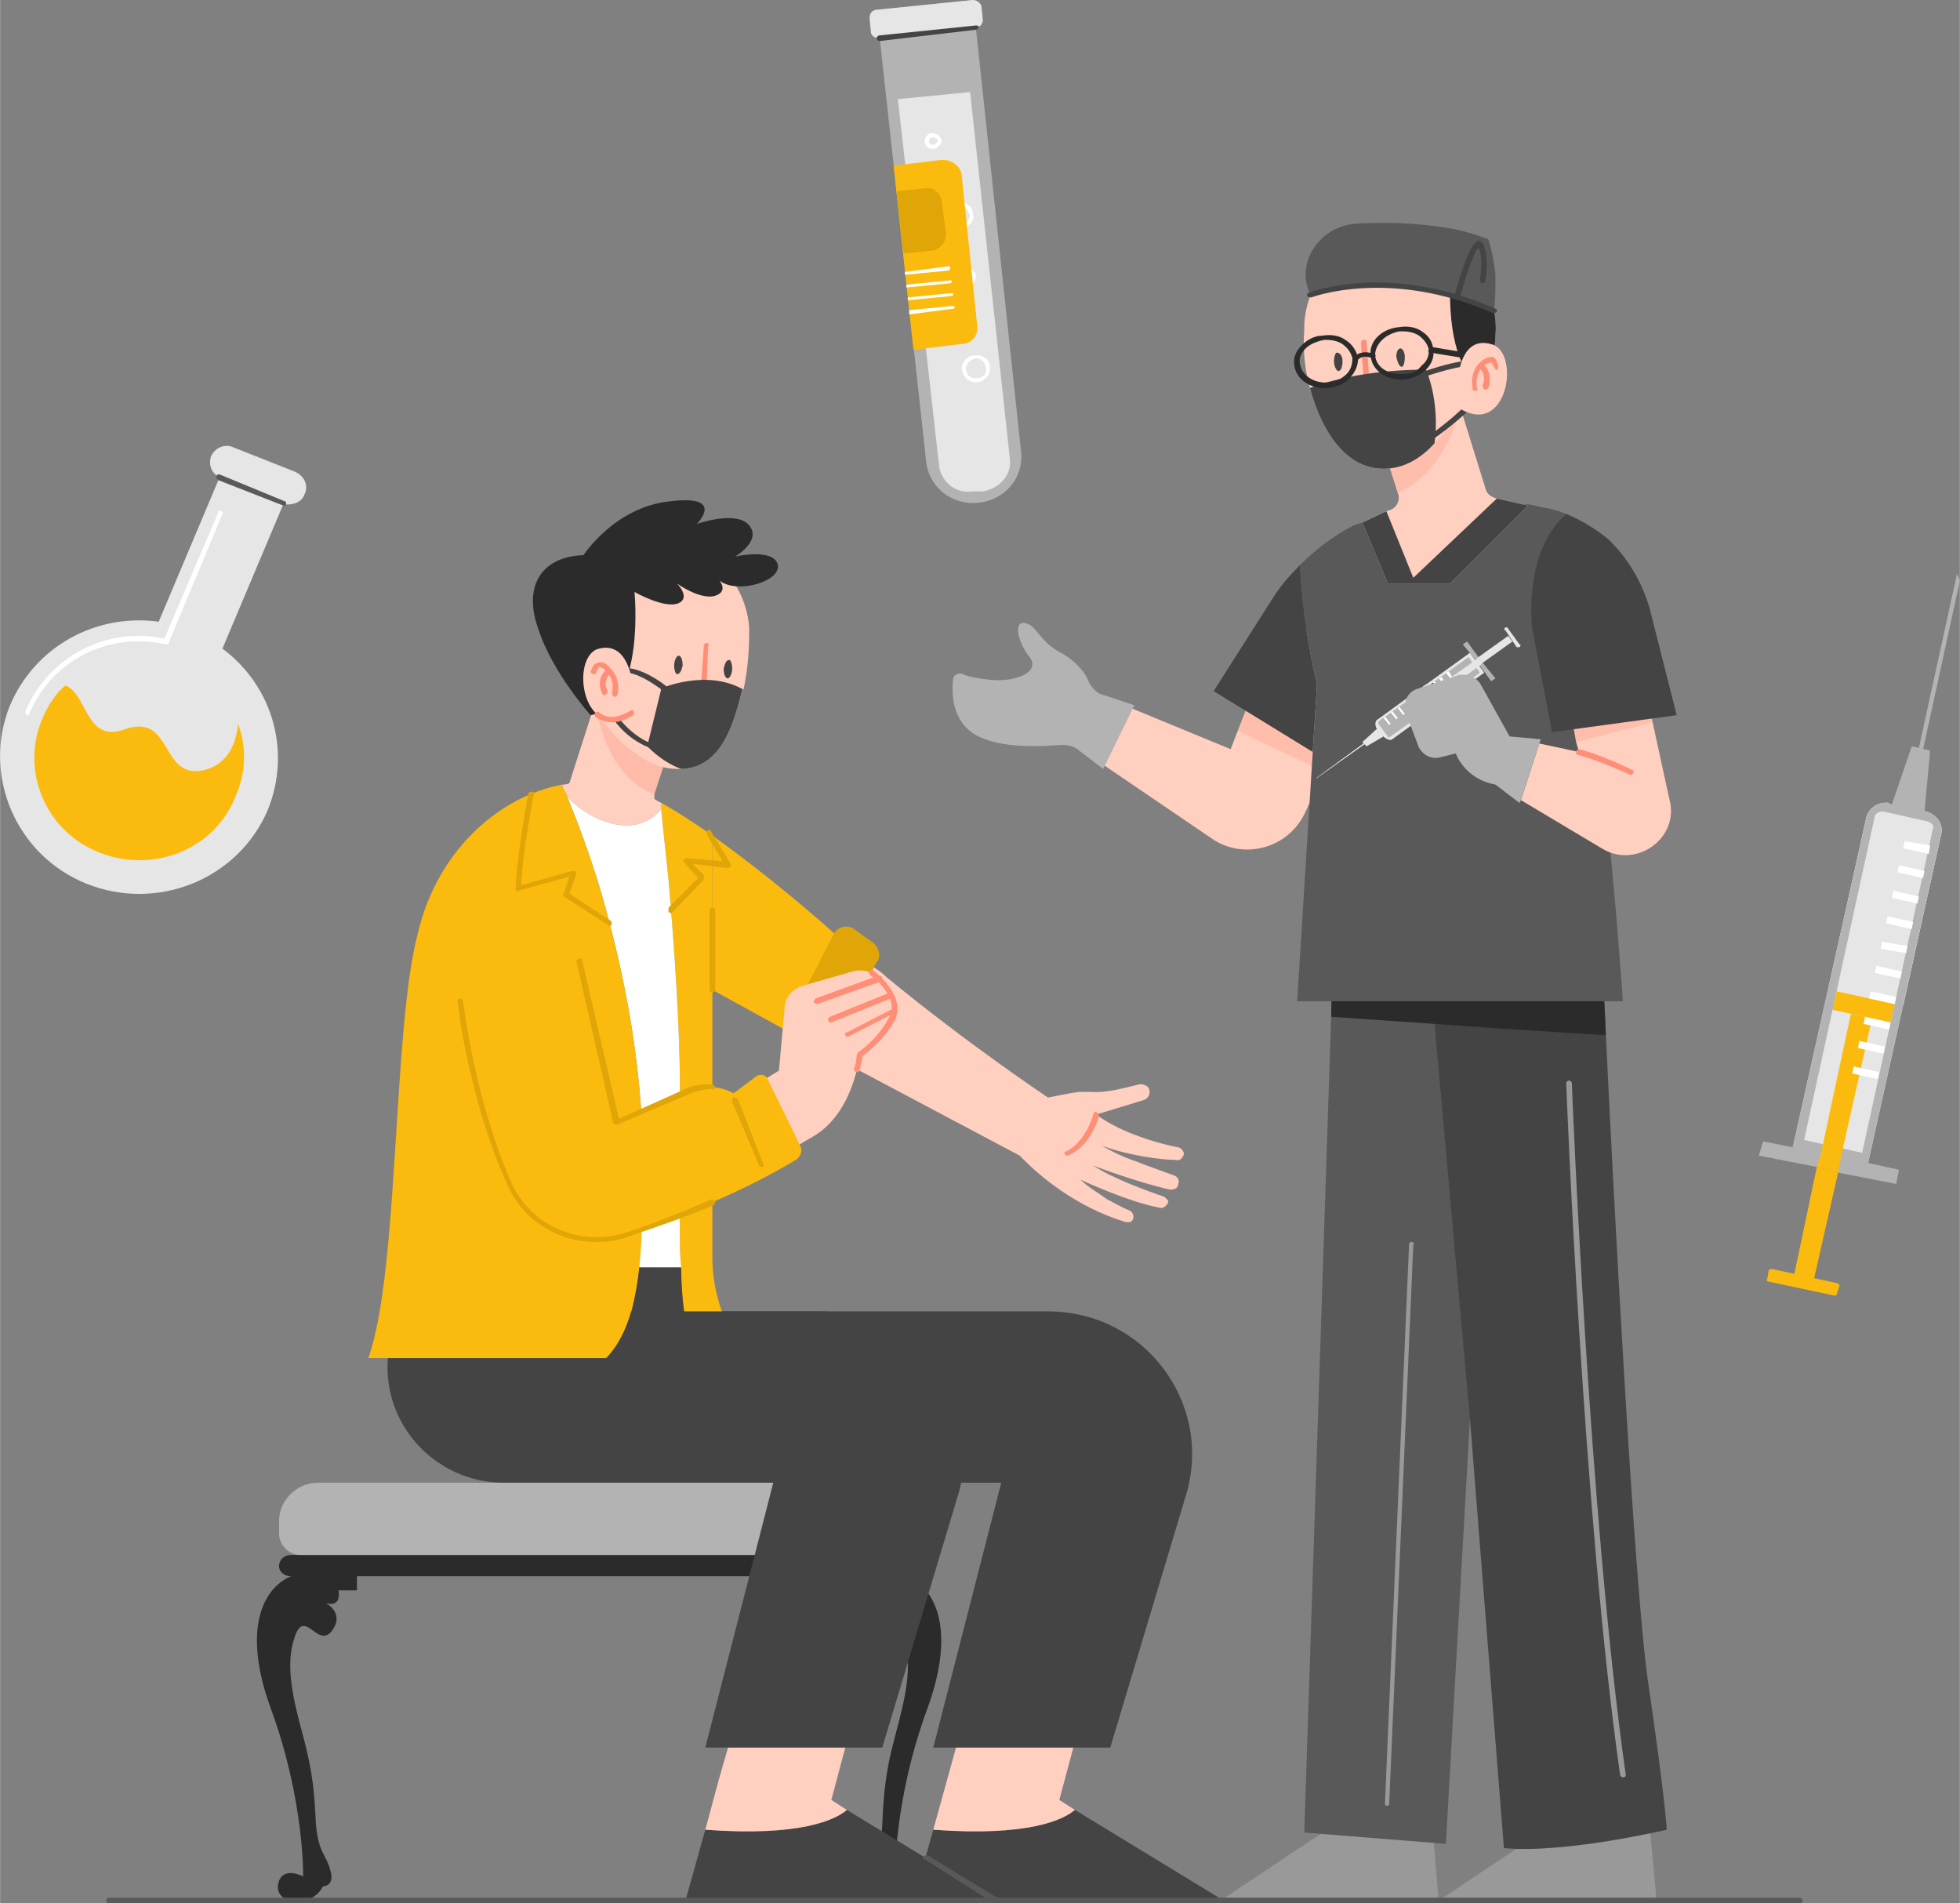 <?xml version="1.0" encoding="UTF-8"?>
<!DOCTYPE svg PUBLIC "-//W3C//DTD SVG 1.0//EN" "http://www.w3.org/TR/2001/REC-SVG-20010904/DTD/svg10.dtd">
<!-- Creator: CorelDRAW X7 -->
<svg xmlns="http://www.w3.org/2000/svg" xml:space="preserve" width="55.822mm" height="54.202mm" version="1.0" style="shape-rendering:geometricPrecision; text-rendering:geometricPrecision; image-rendering:optimizeQuality; fill-rule:evenodd; clip-rule:evenodd"
viewBox="0 0 1384 1344"
 xmlns:xlink="http://www.w3.org/1999/xlink">
 <rect x="0" y="0" width="1384" height="1344" fill="#808080" stroke="none"/>
 <defs>
  <style type="text/css">
   <![CDATA[
    .fil0 {fill:#2B2B2B}
    .fil5 {fill:#444444}
    .fil4 {fill:#595959}
    .fil2 {fill:#130F3F;fill-rule:nonzero}
    .fil11 {fill:#161659;fill-rule:nonzero}
    .fil3 {fill:#999999;fill-rule:nonzero}
    .fil1 {fill:#B3B3B3;fill-rule:nonzero}
    .fil14 {fill:#E0A607;fill-rule:nonzero}
    .fil10 {fill:#E6E6E6;fill-rule:nonzero}
    .fil13 {fill:#FBBA0E;fill-rule:nonzero}
    .fil8 {fill:#FF8E77;fill-rule:nonzero}
    .fil6 {fill:#FFCFBF;fill-rule:nonzero}
    .fil12 {fill:white;fill-rule:nonzero}
    .fil9 {fill:white;fill-rule:nonzero}
    .fil7 {fill:#FF8E77;fill-rule:nonzero;fill-opacity:0.251}
    .fil15 {fill:#FF8E77;fill-rule:nonzero;fill-opacity:0.302}
   ]]>
  </style>
 </defs>
 <g id="Layer_x0020_1">
  <g id="_2208650454128">
   <g>
    <g>
     <g>
      <path class="fil0" d="M220 1110c-28,0 -53,30 -29,96 24,65 23,119 23,119 0,0 -13,-7 -17,3 -4,11 7,14 7,14l8 0c7,0 13,-4 16,-10 0,0 9,0 5,-12 -3,-11 -8,-11 -10,-32 -1,-21 -2,-36 -9,-62 -7,-26 -13,-50 -6,-70 7,-21 16,8 26,-4 10,-13 -4,-20 -4,-20 0,0 11,4 9,-9l13 0 0 -13 -32 0z"/>
      <path class="fil0" d="M626 1110c28,0 53,30 29,96 -24,65 -23,119 -23,119 0,0 13,-7 17,3 4,11 -7,14 -7,14l-8 0c-7,0 -13,-4 -16,-10 0,0 -9,0 -5,-12 3,-11 9,-11 10,-32 1,-21 2,-36 9,-62 7,-26 13,-50 6,-70 -7,-21 -16,8 -26,-4 -10,-13 4,-20 4,-20 0,0 -11,4 -9,-9l-13 0 0 -13 32 0z"/>
     </g>
     <path class="fil0" d="M649 1106c0,4 -4,7 -8,7l-436 0c-4,0 -8,-3 -8,-7 0,-5 4,-8 8,-8l436 0c4,0 8,3 8,8z"/>
     <path class="fil1" d="M649 1074l0 9c0,8 -7,15 -15,15l-422 0c-8,0 -15,-7 -15,-15l0 -9c0,-15 13,-27 27,-27l398 0c15,0 27,12 27,27z"/>
     <path class="fil2" d="M641 1115l-47 0c-1,0 -2,-1 -2,-2 0,-1 1,-1 2,-1l47 0c1,0 2,0 2,1 0,1 -1,2 -2,2z"/>
    </g>
    <g>
     <polygon class="fil3" points="1012,1295 1016,1344 859,1344 940,1290 "/>
     <polygon class="fil3" points="1165,1290 1170,1344 1013,1344 1094,1290 "/>
     <polygon class="fil4" points="1058,671 1055,726 1038,1002 1021,1302 921,1294 940,718 941,671 "/>
     <path class="fil5" d="M1177 1292c0,0 -72,17 -115,13l-24 -303 -25 -279 -5 -52 119 0 5 21c0,0 1,15 2,39 5,105 20,392 30,458 12,82 13,103 13,103z"/>
     <path class="fil0" d="M1134 731l-79 -5 -42 -3 -73 -5 1 -47 186 0 5 21c0,0 1,15 2,39z"/>
     <path class="fil6" d="M975 458l-40 87 -14 30c-12,24 -42,32 -64,18l-100 -68 15 -36 97 40 7 -18 28 -71 71 18z"/>
     <polygon class="fil7" points="975,458 935,545 874,516 904,440 "/>
     <path class="fil4" d="M927 531l3 -48c-7,-29 -11,-60 -12,-84 11,-11 24,-21 38,-28l6 -2 117 -13 9 2c19,3 35,12 49,24 -12,20 -22,51 -15,98 2,9 3,19 5,30 0,1 0,2 0,3 12,88 19,194 19,194l-230 0 11 -176z"/>
     <path class="fil5" d="M930 483l-3 48 -70 -43 42 -66c5,-8 12,-16 19,-23 1,24 5,55 12,84z"/>
     <path class="fil6" d="M1079 357l-55 55 -44 0 -18 -43 17 -8 3 -1c5,-2 7,-8 5,-12l-18 -57 57 -18 5 14 18 58c1,4 4,6 8,7l0 0 22 5z"/>
     <path class="fil7" d="M1031 287c-4,18 -15,48 -44,61l-18 -57 57 -18 5 14z"/>
     <path class="fil6" d="M1056 237c0,9 -3,18 -7,26 -4,8 -9,15 -16,21 0,0 0,0 0,0 -1,0 -7,16 -20,29 -9,10 -21,18 -36,18 -27,0 -44,-27 -52,-57 -4,-14 -5,-29 -4,-41l0 0c0,-1 0,-3 0,-4 2,-37 34,-65 72,-63 27,2 49,19 59,42 3,9 5,19 4,29z"/>
     <path class="fil5" d="M948 255c0,4 -1,7 -3,7 -1,0 -3,-3 -3,-7 0,-3 1,-6 2,-6 2,0 4,2 4,6z"/>
     <path class="fil5" d="M992 252c0,4 -1,7 -2,7 -2,0 -3,-3 -4,-7 0,-3 1,-6 3,-6 1,0 3,2 3,6z"/>
     <path class="fil8" d="M964 293c-1,0 -1,0 -1,0l-15 -11c-2,-1 -3,-2 -2,-4 0,-2 1,-3 3,-4l14 -6 -2 -26c0,-1 1,-2 2,-2 1,0 2,0 2,1l2 28c0,1 -1,1 -1,2l-16 6c0,1 -1,1 -1,1 0,0 0,1 1,1l15 10c1,1 1,2 0,3 0,1 -1,1 -1,1z"/>
     <polygon class="fil5" points="1079,357 1024,412 980,412 962,369 979,361 998,408 1057,352 "/>
     <path class="fil6" d="M1131 599l-57 -34 13 -40 28 6 -2 -7 -5 -28 54 -9 5 23 12 55c7,27 -24,49 -48,34z"/>
     <path class="fil8" d="M1152 547c-1,0 -1,0 -1,0 0,0 -24,-11 -37,-14 -1,0 -1,-1 -1,-2 0,-1 1,-2 2,-2 13,3 37,14 38,15 1,0 1,1 0,2 0,1 -1,1 -1,1z"/>
     <polygon class="fil7" points="1167,510 1113,524 1108,496 1162,487 "/>
     <g>
      <path class="fil5" d="M1165 430c-5,-18 -15,-35 -28,-48 -9,-8 -20,-14 -31,-19 -31,27 -24,81 -24,81l14 73 88 -12 -19 -75z"/>
     </g>
     <path class="fil1" d="M801 498l-22 45 -17 -13c-3,-3 -8,-4 -12,-4 -14,1 -43,3 -61,-7 -17,-10 -17,-29 -16,-40 1,-3 4,-4 7,-3 4,2 10,3 19,4 19,2 36,-6 28,-16 -8,-10 -12,-26 -3,-24 9,2 9,13 27,22 10,6 16,14 18,20 3,5 6,8 11,9l21 7z"/>
     <path class="fil0" d="M1056 237c0,9 -3,18 -7,26l-12 1c0,0 -14,-15 -13,-61l28 5c3,9 5,19 4,29z"/>
     <path class="fil4" d="M925 208c0,0 55,-21 130,11 1,-7 1,-15 1,-25 -1,-10 -3,-19 -5,-25 -5,-2 -14,-5 -23,-7 -16,-3 -40,-6 -71,-4 -24,2 -41,25 -33,47 0,1 1,2 1,3z"/>
     <path class="fil5" d="M1055 221c0,0 -1,0 -1,0 -73,-32 -128,-11 -128,-11 -1,0 -2,0 -3,-1 0,-1 0,-2 1,-2 1,-1 57,-22 132,11 1,0 1,1 1,2 -1,1 -1,1 -2,1z"/>
     <path class="fil5" d="M1029 212c0,0 0,0 0,0 -1,-1 -2,-2 -2,-3 4,-14 11,-38 17,-39 0,0 2,0 3,2 5,9 2,26 2,26 0,1 -1,2 -2,2 -1,0 -2,-1 -2,-2 0,-1 3,-16 -1,-23 -3,2 -9,20 -13,35 0,1 -1,2 -2,2z"/>
     <path class="fil5" d="M1013 313c-9,10 -21,18 -36,18 -27,0 -44,-27 -52,-57 7,-3 37,-13 82,-13 0,0 10,22 6,52z"/>
     <path class="fil5" d="M1011 311c-1,0 -1,-1 -2,-1 0,-1 0,-2 1,-3 17,-12 44,-36 41,-45 0,-1 -1,-2 -2,-3 -9,-4 -34,4 -43,7 -1,0 -3,0 -3,-1 0,-1 0,-2 1,-2 2,-1 35,-13 47,-7 2,1 4,3 4,5 4,15 -38,46 -43,49 0,1 -1,1 -1,1z"/>
     <g>
      <path class="fil0" d="M935 274c-11,0 -20,-7 -21,-16 -1,-5 1,-10 5,-14 4,-4 9,-7 15,-7 6,-1 12,0 16,3 5,3 8,8 9,13 0,5 -2,10 -6,14 -3,4 -9,6 -15,7 -1,0 -2,0 -3,0zm2 -34l0 0c-1,0 -2,0 -2,0 -5,1 -10,3 -13,6 -3,3 -5,7 -4,11 1,8 10,14 20,13 5,0 10,-3 13,-6 3,-3 4,-7 4,-11 -1,-4 -3,-7 -7,-10 -3,-2 -7,-3 -11,-3z"/>
      <path class="fil0" d="M989 268c-11,0 -20,-7 -21,-16 -2,-11 8,-20 20,-21 6,-1 12,0 16,3 5,3 8,8 8,13 1,5 -1,10 -5,14 -4,4 -9,6 -15,7 -1,0 -2,0 -3,0zm2 -34l0 0c-1,0 -2,0 -3,0 -10,2 -17,9 -17,17 1,9 10,14 21,13 5,0 9,-2 12,-6 4,-3 5,-7 5,-11 -1,-4 -3,-7 -7,-10 -3,-2 -7,-3 -11,-3z"/>
      <path class="fil0" d="M957 255c0,0 -1,0 -1,-1 -1,0 -1,-2 0,-2 2,-2 7,-5 14,-2 1,0 2,1 1,2 0,1 -1,2 -2,1 -7,-3 -10,1 -10,1 -1,1 -1,1 -2,1z"/>
      <path class="fil0" d="M1041 254c0,0 0,0 0,0l-31 -5c-1,0 -2,-1 -1,-2 0,-1 1,-2 2,-2l30 5c1,0 2,1 2,2 0,1 -1,2 -2,2z"/>
     </g>
     <path class="fil6" d="M1030 265c0,0 2,-28 23,-22 21,5 12,67 -23,45l0 -23z"/>
     <path class="fil8" d="M1042 276c-1,0 -2,0 -2,-1 0,0 -3,-11 5,-19 3,-3 6,-4 9,-4 3,1 4,6 4,7 0,1 0,2 -1,2 -1,0 -2,-1 -2,-2 -1,-1 -1,-3 -2,-3 -1,0 -3,0 -6,3 -6,6 -4,15 -4,15 1,1 0,2 -1,2 0,0 0,0 0,0z"/>
     <path class="fil8" d="M1049 275c0,0 -1,0 -1,0 -1,-1 -1,-2 -1,-3 3,-8 -2,-12 -3,-12 0,-1 -1,-2 0,-3 1,0 2,-1 3,0 3,2 7,8 4,17 -1,1 -1,1 -2,1z"/>
     <path class="fil3" d="M1146 1255c-1,0 -2,-1 -2,-2 -26,-183 -38,-485 -38,-488 0,-1 1,-2 2,-2 1,0 2,1 2,2 0,3 12,305 38,488 0,1 0,2 -2,2 0,0 0,0 0,0z"/>
     <path class="fil3" d="M980 1275c0,0 0,0 -1,0 -1,0 -1,-1 -1,-2l17 -394c0,-1 0,-2 2,-2 1,0 2,1 1,2l-17 394c0,1 0,2 -1,2z"/>
     <g>
      <g>
       <polygon class="fil9" points="967,522 967,523 929,550 930,549 "/>
      </g>
      <g>
       <path class="fil1" d="M973 508l65 -47 10 14 -65 47c-1,1 -4,0 -6,-2 0,0 0,0 0,0l-5 -6c0,0 0,0 0,0 -1,-2 -1,-5 1,-6z"/>
      </g>
      <g>
       <path class="fil1" d="M973 508l34 -25 10 14 -34 25c-1,1 -4,0 -6,-2 0,0 0,0 0,0l-5 -6c0,0 0,0 0,0 -1,-2 -1,-5 1,-6z"/>
      </g>
      <g>
       <path class="fil10" d="M973 514c0,0 0,0 0,0l4 6c0,0 0,0 0,0l-12 7 -3 -3 11 -10z"/>
      </g>
      <polygon class="fil11" points="1012,482 1020,493 1016,496 1008,485 "/>
      <g>
       <g>
        <path class="fil10" d="M972 514c0,0 0,0 0,0l5 6c0,0 0,0 0,0 2,2 5,3 6,2l65 -47 -10 -14 -65 47c-2,1 -2,4 -1,6zm65 -50l0 0 8 11 -63 45c-1,1 -2,1 -2,0l-6 -8 0 0c-1,-1 -1,-2 0,-3l63 -45z"/>
       </g>
      </g>
      <g>
       <polygon class="fil1" points="1053,481 1045,470 1042,466 1033,455 1036,453 1044,464 1047,468 1056,479 "/>
      </g>
      <path class="fil10" d="M1065 444l8 11c1,0 1,1 0,2l0 0c-1,0 -2,0 -2,0l-8 -12c-1,0 -1,-1 0,-2 1,0 2,0 2,1z"/>
      <polygon class="fil10" points="1047,468 1044,464 1065,449 1068,453 "/>
      <polygon class="fil10" points="1017,490 1014,486 1042,466 1044,464 1047,468 1045,470 "/>
      <g>
       <polygon class="fil12" points="978,506 982,511 981,512 977,507 "/>
       <polygon class="fil12" points="983,502 987,507 986,508 982,503 "/>
       <polygon class="fil12" points="988,499 992,504 991,505 987,500 "/>
       <polygon class="fil12" points="993,495 997,500 995,501 992,496 "/>
       <polygon class="fil12" points="998,492 1002,497 1000,498 997,493 "/>
       <polygon class="fil12" points="1003,488 1007,493 1005,494 1002,489 "/>
       <polygon class="fil12" points="1008,485 1012,490 1010,491 1007,486 "/>
       <polygon class="fil12" points="1013,481 1017,486 1015,487 1012,482 "/>
       <polygon class="fil12" points="1018,478 1021,483 1020,484 1016,479 "/>
       <polygon class="fil12" points="1023,474 1026,479 1025,480 1021,475 "/>
      </g>
     </g>
     <path class="fil1" d="M1088 522l-1 3 -13 40 -1 2 -17 -13c-22,-4 -28,-22 -28,-22l-12 3c-6,1 -11,-2 -14,-7l-9 -24c-3,-8 1,-16 9,-18l27 -9c6,-2 14,1 17,7l20 36 22 2z"/>
    </g>
    <g>
     <path class="fil5" d="M864 1342l-105 -64c-8,7 -33,19 -100,14l-14 50 219 0z"/>
     <path class="fil6" d="M759 1278l-11 -7 15 -56 -81 -6 -23 83c67,5 92,-7 100,-14z"/>
     <path class="fil5" d="M703 1342l-105 -64c-8,7 -33,19 -100,14l-14 50 219 0z"/>
     <path class="fil6" d="M587 1271l11 7c-8,7 -33,19 -100,14l10 -37 13 -45 81 5 -7 26 -8 30z"/>
     <path class="fil4" d="M703 1344c-1,0 -1,0 -1,0l-49 -31c-1,0 -2,-1 -1,-2 1,-1 2,-1 3,-1l49 30c1,1 1,2 0,3 0,0 -1,1 -1,1z"/>
     <g>
      <path class="fil5" d="M439 926l-4 31c-5,48 33,90 82,90l190 0 -48 187 125 0 54 -180c18,-64 -30,-128 -98,-128l-301 0z"/>
     </g>
     <g>
      <path class="fil13" d="M527 959l-28 0c-16,-13 -19,-39 -19,-89 0,-54 0,-43 0,-107 0,-37 -4,-97 -8,-142 -2,-20 -4,-37 -5,-48 0,-2 0,-5 0,-6 11,6 23,14 36,23l0 298c0,41 24,71 24,71z"/>
      <path class="fil6" d="M830 819c-10,0 -33,-3 -52,-10 7,4 15,8 24,11 10,4 19,7 27,10 3,1 4,4 3,6 0,3 -3,4 -5,4 0,0 -1,0 -1,0 -22,-5 -52,-16 -54,-17 13,9 41,19 50,22 1,1 3,2 3,4 0,0 0,0 0,0 -1,2 -3,4 -5,4 -23,-4 -57,-20 -57,-20 5,5 12,9 19,14 6,3 11,6 16,8 2,1 3,4 2,6 -1,2 -2,2 -4,2 0,0 -1,0 -1,0 -36,-11 -61,-33 -72,-44 -1,-1 -2,-2 -3,-3l-115 -61 -18 -10c0,0 0,0 1,0l27 -58 2 -4c3,2 6,4 9,7 57,47 114,85 114,85 0,0 0,0 0,0 6,-1 14,-3 22,-4 3,0 6,0 8,0 11,1 25,-3 33,-5 3,-1 6,0 8,2 2,4 0,8 -4,9l-33 10c19,14 47,21 57,23 3,0 5,3 5,5 -1,3 -3,5 -6,4 0,0 0,0 0,0z"/>
      <path class="fil13" d="M617 683l-29 62c-1,0 -1,0 -1,0l-33 -18 -51 -28 0 -109c28,20 59,45 86,69 10,8 20,16 28,24z"/>
      <path class="fil14" d="M503 701c-1,0 -2,-1 -2,-2l0 -56c0,-1 1,-2 2,-2 1,0 2,1 2,2l0 56c0,1 -1,2 -2,2z"/>
      <path class="fil14" d="M620 678l-3 5 -29 62c-1,0 -1,0 -1,0 -2,5 -8,6 -12,4l-17 -7c-5,-2 -7,-8 -5,-13l1 -2 35 -68c0,0 0,0 0,0 3,-5 10,-6 14,-3l14 10c3,3 5,8 3,12z"/>
      <path class="fil8" d="M753 816c0,0 -1,0 -1,-1 -1,-1 0,-2 1,-2 14,-7 19,-26 19,-26 0,-1 1,-2 2,-2 1,1 2,2 2,3 0,0 -5,21 -22,28 0,0 0,0 -1,0z"/>
     </g>
     <path class="fil6" d="M467 571c0,-1 0,-3 0,-4 -2,-1 -4,-2 -5,-3 0,-1 0,-2 0,-3l18 -56 -57 -19 -4 14 -17 53c-2,1 -3,1 -5,1 0,2 1,4 3,7 0,0 0,0 0,1 17,19 50,31 67,9z"/>
     <path class="fil12" d="M454 822c0,-78 -17,-150 -32,-200 -9,-28 -17,-49 -22,-60 17,19 50,31 67,9 0,1 0,2 0,2 1,11 3,28 5,48 4,45 8,105 8,142 0,64 0,53 0,107 0,9 0,17 1,25l-30 0c2,-21 3,-45 3,-73z"/>
     <path class="fil12" d="M499 959l-71 0c3,-2 5,-5 7,-8l57 0c2,3 4,6 7,8z"/>
     <path class="fil15" d="M421 501c4,18 12,48 41,60l18 -56 -57 -19 -2 15z"/>
     <path class="fil6" d="M525 487c0,0 -1,0 -1,0 -7,30 -17,55 -43,56l-1 0c-15,0 -24,-5 -39,-17 -8,-7 -15,-16 -19,-21 -3,-5 -5,-8 -6,-8 0,0 0,0 0,0 0,0 0,-1 -1,-1 -6,-5 -11,-12 -15,-19 -4,-8 -6,-17 -7,-27 -1,-10 1,-19 5,-28 9,-23 32,-41 59,-42 37,-2 69,26 72,63 0,1 0,2 0,3l0 0c0,13 -1,27 -4,41z"/>
     <path class="fil5" d="M511 472c0,4 1,7 3,7 1,0 3,-3 3,-7 0,-3 -1,-6 -2,-6 -2,0 -3,2 -4,6z"/>
     <path class="fil5" d="M476 470c0,3 1,6 2,6 2,0 3,-2 4,-6 0,-4 -1,-7 -3,-7 -1,0 -3,3 -3,7z"/>
     <path class="fil8" d="M498 507c0,0 -1,0 -1,-1 -1,0 -1,-2 0,-2l15 -10c0,-1 0,-1 0,-1 0,0 0,-1 0,-1l-16 -7c-1,0 -1,-1 -1,-2l2 -27c0,-1 1,-2 2,-2 1,0 2,1 1,2l-1 26 14 6c2,1 3,3 3,4 0,2 0,4 -2,5l-15 10c0,0 0,0 -1,0z"/>
     <path class="fil0" d="M448 418c0,0 8,80 -31,87 0,0 -27,-30 -37,-61 -11,-31 3,-51 32,-52 0,0 22,-34 61,-38 40,-5 19,16 19,16 0,0 28,-10 37,1 9,11 -10,22 -10,22 0,0 26,-6 30,5 4,12 -28,22 -41,12 0,0 7,8 -4,11 -11,2 -26,-9 -26,-9 0,0 10,10 1,14 -10,4 -31,-8 -31,-8z"/>
     <path class="fil5" d="M525 487c0,0 -1,0 -1,0 -7,30 -17,55 -43,56 -8,-3 -16,-8 -24,-16l10 -41c0,0 32,-14 58,1z"/>
     <path class="fil5" d="M459 528c0,0 0,0 0,0 -12,-4 -26,-16 -31,-30 -3,-7 -3,-13 1,-19 2,-4 5,-6 9,-7 14,-3 35,14 35,15 1,1 1,2 1,3 -1,1 -2,1 -3,0 0,0 -20,-17 -32,-15 -3,1 -5,3 -7,6 -3,5 -3,10 -1,16 5,12 18,24 29,28 1,0 1,1 1,2 0,1 -1,1 -2,1z"/>
     <g>
      <path class="fil6" d="M446 480c0,0 -3,-27 -23,-22 -21,5 -12,68 23,45l0 -23z"/>
      <path class="fil8" d="M434 492c0,0 0,0 0,0 -1,0 -2,-2 -2,-3 0,0 3,-8 -4,-15 -3,-3 -4,-3 -5,-3 -1,1 -2,3 -2,4 0,1 -1,1 -2,1 -1,0 -2,-1 -2,-2 1,-1 1,-5 5,-6 3,-1 6,0 9,4 8,8 5,18 5,18 0,1 -1,2 -2,2z"/>
      <path class="fil8" d="M427 491c-1,0 -2,-1 -2,-2 -4,-8 1,-15 4,-17 1,0 2,0 3,1 0,1 0,2 -1,2 0,1 -6,5 -2,13 0,1 0,2 -1,2 -1,0 -1,1 -1,1z"/>
      <path class="fil8" d="M432 510c-5,0 -9,-2 -12,-4 0,-1 0,-2 0,-3 1,0 2,-1 3,0 6,5 13,4 22,-1 1,-1 2,-1 2,0 1,1 1,2 0,3 -6,4 -11,5 -15,5z"/>
     </g>
     <path class="fil5" d="M677 1054l-54 180 -125 0 48 -187 -190 0c-49,0 -87,-42 -82,-90l4 -31 168 0c2,-9 4,-20 5,-31l30 0c0,12 1,23 2,31l96 0c68,0 116,64 98,128z"/>
     <g>
      <path class="fil13" d="M454 822c0,65 -2,112 -26,137l-168 0c22,-61 17,-232 35,-300 13,-56 55,-96 102,-105 0,2 1,4 3,7 4,11 13,32 22,61 15,50 32,122 32,200z"/>
      <path class="fil14" d="M430 654c0,0 -1,-1 -1,-1l-31 -20c0,0 -1,-1 0,-2l4 -12 -36 10c0,1 -1,1 -1,0 -1,0 -1,-1 -1,-1 1,-26 9,-67 9,-68 1,-1 2,-1 3,-1 1,0 1,1 1,2 0,0 -8,39 -9,64l36 -10c1,0 2,0 2,0 1,1 1,2 1,2l-5 14 29 19c1,1 1,2 1,3 -1,0 -1,1 -2,1z"/>
      <g>
       <g>
        <path class="fil6" d="M519 775l31 -19 4 -44c0,-8 6,-14 13,-16l35 -10c7,-2 14,0 19,5 7,7 14,18 9,28 -9,17 -23,26 -23,26 0,0 -4,40 -32,57l-41 24 -15 -51z"/>
        <path class="fil8" d="M599 732c-1,0 -2,0 -2,-1 -1,-1 0,-2 1,-2l33 -17c1,-1 2,0 2,1 1,0 0,2 -1,2l-33 17c0,0 0,0 0,0z"/>
        <path class="fil8" d="M586 722c0,0 -1,-1 -1,-1 -1,-1 0,-2 1,-3l42 -17c1,0 2,0 2,1 0,1 0,2 -1,3l-42 17c0,0 0,0 -1,0z"/>
        <path class="fil8" d="M577 709c-1,0 -2,-1 -2,-1 -1,-1 0,-2 1,-3l44 -16c1,0 2,0 3,1 0,1 -1,2 -1,3l-45 16c0,0 0,0 0,0z"/>
       </g>
       <path class="fil13" d="M325 707c0,0 7,69 35,129 14,31 50,47 84,36 34,-12 80,-30 118,-53 3,-2 5,-6 3,-10l-23 -47c-1,-3 -5,-4 -8,-2l-16 12c-9,-5 -21,-6 -31,-2l-52 22 -26 -114 -84 29z"/>
       <path class="fil14" d="M538 824c-1,0 -2,0 -2,-1l-19 -45c0,-1 0,-3 1,-3 1,0 2,0 3,1l18 46c1,1 0,2 -1,2 0,0 0,0 0,0z"/>
       <path class="fil14" d="M435 794c0,0 0,0 -1,0 0,0 -1,-1 -1,-1l-26 -114c0,-1 1,-2 2,-2 1,-1 2,0 2,1l26 112 49 -22c6,-2 11,-3 17,-2 1,0 2,1 2,2 0,1 -1,2 -2,1 -5,0 -10,1 -15,3l-52 22c0,0 -1,0 -1,0z"/>
       <path class="fil14" d="M421 877c-27,0 -52,-15 -63,-41 -27,-59 -35,-128 -35,-129 0,-1 1,-2 2,-2 1,0 2,1 2,2 0,0 8,69 34,128 14,31 49,46 82,35 21,-7 41,-15 59,-23 1,0 2,0 3,1 0,1 0,2 -1,3 -19,8 -39,15 -60,22 -7,3 -15,4 -23,4z"/>
       <path class="fil8" d="M605 757c0,0 0,0 0,0 -1,0 -2,-1 -2,-2 2,-6 2,-11 2,-11 1,0 1,-1 1,-1 0,0 14,-9 22,-25 5,-9 -2,-19 -9,-26 -1,-1 -3,-2 -4,-3 -1,-1 -2,-2 -1,-3 0,-1 1,-1 2,-1 2,1 4,3 6,5 11,11 14,21 10,30 -8,15 -20,23 -23,26 0,1 -1,5 -2,10 0,1 -1,1 -2,1z"/>
      </g>
     </g>
     <path class="fil14" d="M474 645c-1,0 -1,-1 -2,-1 0,-1 0,-2 0,-3l21 -21 -10 -11c0,-1 -1,-1 0,-2 0,-1 1,-1 2,-1l25 2 -11 -19c0,-1 0,-2 1,-3 1,0 2,0 2,1l14 23c0,0 0,1 0,2 -1,0 -1,1 -2,1l-25 -3 8 8c0,1 0,2 0,3l-22 23c0,0 -1,1 -1,1z"/>
    </g>
    <path class="fil4" d="M1271 1344l-1194 0c-2,0 -2,-1 -2,-2 0,-1 0,-2 2,-2l1194 0c1,0 2,1 2,2 0,1 -1,2 -2,2z"/>
   </g>
   <g>
    <g>
     <path class="fil10" d="M112 439l43 -102c-6,-3 -8,-9 -6,-15 3,-6 10,-9 16,-6l43 17c7,3 10,10 7,16 -2,6 -9,8 -15,7l-43 102c35,26 49,72 32,114 -21,49 -78,72 -128,52 -50,-20 -74,-77 -54,-126 18,-42 61,-65 105,-59z"/>
    </g>
    <path class="fil4" d="M200 357c1,0 2,0 2,-1 0,-1 0,-2 -1,-2l-46 -19c-1,0 -2,0 -2,1 -1,1 0,2 1,3l46 18c0,0 0,0 0,0z"/>
    <path class="fil12" d="M20 505c0,0 1,-1 1,-2 16,-37 56,-57 96,-48 1,0 2,0 2,-1l38 -91c1,-1 0,-2 -1,-2 -1,-1 -2,0 -2,1l-38 89c-41,-9 -82,13 -98,51 -1,1 0,2 1,3 0,0 0,0 1,0z"/>
    <path class="fil13" d="M30 507c4,-9 9,-17 16,-23 16,6 14,41 42,31 34,-12 25,35 55,29 19,-4 24,-21 25,-33 6,16 6,34 -2,52 -15,37 -58,54 -96,39 -38,-15 -56,-58 -40,-95z"/>
   </g>
   <g>
    <path class="fil1" d="M687 0l34 319c2,18 -11,34 -30,36 -19,2 -35,-11 -37,-29l-35 -319 68 -7z"/>
    <path class="fil10" d="M694 347l-7 0c-12,2 -23,-7 -24,-19l-29 -258 51 -5 28 258c2,12 -7,22 -19,24z"/>
    <path class="fil12" d="M659 105c-1,0 -3,0 -4,-1 -1,-1 -2,-2 -2,-4 0,-3 2,-6 5,-6 3,0 6,2 7,5 0,2 -1,3 -2,4 -1,1 -2,2 -3,2 -1,0 -1,0 -1,0zm0 -8l0 0c0,0 0,0 0,0 -2,0 -3,1 -3,3 0,1 1,1 1,2 1,0 2,1 2,0 1,0 2,0 2,-1 1,0 1,-1 1,-2 0,-1 -2,-2 -3,-2z"/>
    <path class="fil12" d="M664 234c-1,0 -2,-1 -3,-2 -1,-1 -2,-2 -2,-3 0,-2 0,-3 1,-5 1,-1 2,-1 4,-2 3,0 6,2 6,5l0 0c0,3 -2,6 -5,6 0,1 0,1 -1,1zm0 -9l0 0c0,0 0,0 0,0 -1,0 -1,1 -2,1 0,1 0,2 0,2 0,1 0,2 1,2 0,1 1,1 2,1 1,0 2,-2 2,-3 0,-2 -1,-3 -3,-3z"/>
    <path class="fil12" d="M684 201c-3,0 -6,-2 -6,-5 0,-2 0,-3 1,-4 1,-2 3,-2 4,-2 2,-1 3,0 4,1 1,1 2,2 2,4 0,1 0,2 -1,4 -1,1 -2,1 -4,2 0,0 0,0 0,0zm0 -9l0 0c0,0 -1,0 -1,0 0,0 -1,1 -2,1 0,1 0,2 0,2 0,2 1,3 3,3 1,0 1,-1 2,-1 0,-1 1,-1 0,-2 0,-1 0,-2 -1,-2 0,0 -1,-1 -1,-1z"/>
    <path class="fil12" d="M678 162c-3,0 -5,-1 -7,-2 -2,-2 -3,-4 -3,-7 -1,-2 0,-5 2,-7 1,-2 4,-3 6,-3 3,-1 6,0 8,2 2,1 3,4 3,6 1,3 0,5 -2,7 -1,2 -4,4 -6,4 -1,0 -1,0 -1,0zm0 -17l0 0c-1,0 -1,0 -1,0 -2,1 -4,2 -5,3 -1,1 -2,3 -1,5 0,2 1,4 2,5 2,1 3,1 5,1 2,0 4,-1 5,-2 1,-2 2,-4 2,-5 -1,-2 -2,-4 -3,-5 -1,-1 -3,-2 -4,-2z"/>
    <path class="fil12" d="M689 270c-2,0 -4,-1 -6,-2 -2,-2 -3,-4 -4,-7 0,-5 4,-10 9,-10 6,-1 11,3 11,8 0,3 0,5 -2,7 -2,2 -4,4 -7,4 0,0 0,0 -1,0zm0 -17l0 0c0,0 0,0 0,0 -4,1 -7,4 -7,8 1,2 1,4 3,5 1,1 3,1 5,1 2,0 4,-1 5,-2 1,-2 2,-4 1,-5 0,-4 -3,-7 -7,-7z"/>
    <path class="fil13" d="M679 123l11 107c1,7 -4,13 -12,13l-33 4 -14 -130 33 -4c7,-1 14,4 15,10z"/>
    <g>
     <path class="fil14" d="M658 177l-20 2 -5 -44 20 -2c6,-1 11,3 12,9l3 23c0,6 -4,11 -10,12z"/>
     <path class="fil12" d="M670 191l-31 3 0 -2 31 -4c1,0 1,1 1,1 0,1 0,1 -1,2z"/>
     <path class="fil12" d="M671 200l-31 3 0 -2 31 -3c1,0 1,0 1,1 0,0 0,1 -1,1z"/>
     <path class="fil12" d="M672 209l-31 3 0 -2 31 -3c1,0 1,0 1,1 0,0 0,1 -1,1z"/>
     <path class="fil12" d="M673 218l-31 4 0 -3 31 -3c1,0 1,1 1,1 0,1 0,1 -1,1z"/>
    </g>
    <g>
     <path class="fil10" d="M690 19l-70 8c-2,0 -5,-2 -5,-4l-1 -10c0,-3 1,-5 4,-6l69 -7c3,0 5,2 6,4l1 10c0,3 -2,5 -4,5z"/>
    </g>
    <path class="fil5" d="M621 29c-1,0 -2,-1 -2,-2 0,-1 1,-2 2,-2l68 -7c1,0 2,0 2,1 0,1 -1,2 -2,2l-68 8c0,0 0,0 0,0z"/>
   </g>
   <g>
    <g>
     <polygon class="fil1" points="1355,543 1352,542 1382,405 1384,410 "/>
    </g>
    <g>
     <path class="fil10" d="M1371 588l-52 234 -53 -12 52 -233c2,-7 9,-11 16,-10 0,1 1,1 1,1l25 5c0,0 0,0 0,0 7,2 12,8 11,15z"/>
    </g>
    <g>
     <path class="fil10" d="M1371 588l-27 122 -53 -11 27 -122c2,-7 9,-11 16,-10 0,1 1,1 1,1l25 5c0,0 0,0 0,0 7,2 12,8 11,15z"/>
    </g>
    <g>
     <path class="fil1" d="M1359 573c-1,0 -1,0 -1,0l-22 -5c0,0 0,0 0,0l14 -41 13 3 -4 43z"/>
    </g>
    <polygon class="fil13" points="1335,722 1294,713 1297,700 1338,709 "/>
    <g>
     <g>
      <path class="fil1" d="M1360 573c0,0 0,0 0,0l-25 -5c0,0 -1,0 -1,-1 -7,-1 -14,3 -16,10l-52 233 53 12 52 -234c1,-7 -4,-13 -11,-15zm-45 241l0 0 -41 -9 50 -229c1,-2 3,-3 6,-3l31 7 0 0c3,1 5,3 4,5l-50 229z"/>
     </g>
    </g>
    <g>
     <polygon class="fil1" points="1245,806 1286,814 1300,817 1341,826 1339,836 1298,828 1283,824 1242,816 "/>
    </g>
    <path class="fil13" d="M1296 915l-47 -10c-1,0 -2,-1 -1,-2l1 -6c0,0 1,-1 2,-1l46 10c1,0 2,1 2,2l-2 6c0,0 -1,1 -1,1z"/>
    <polygon class="fil13" points="1283,824 1298,828 1281,903 1267,900 "/>
    <polygon class="fil13" points="1307,716 1322,719 1300,817 1298,828 1283,824 1286,814 "/>
    <g>
     <polygon class="fil12" points="1362,603 1344,599 1345,594 1363,597 "/>
     <polygon class="fil12" points="1358,620 1340,616 1341,611 1359,615 "/>
     <polygon class="fil12" points="1354,638 1336,634 1337,629 1355,633 "/>
     <polygon class="fil12" points="1350,656 1332,652 1333,647 1351,651 "/>
     <polygon class="fil12" points="1346,673 1328,670 1329,665 1347,668 "/>
     <polygon class="fil12" points="1342,691 1324,687 1325,682 1343,686 "/>
     <polygon class="fil12" points="1338,709 1320,705 1321,700 1339,704 "/>
     <polygon class="fil12" points="1334,727 1316,723 1317,718 1335,722 "/>
     <polygon class="fil12" points="1330,744 1312,740 1313,735 1331,739 "/>
     <polygon class="fil12" points="1326,762 1308,758 1309,753 1327,757 "/>
    </g>
   </g>
  </g>
 </g>
</svg>
